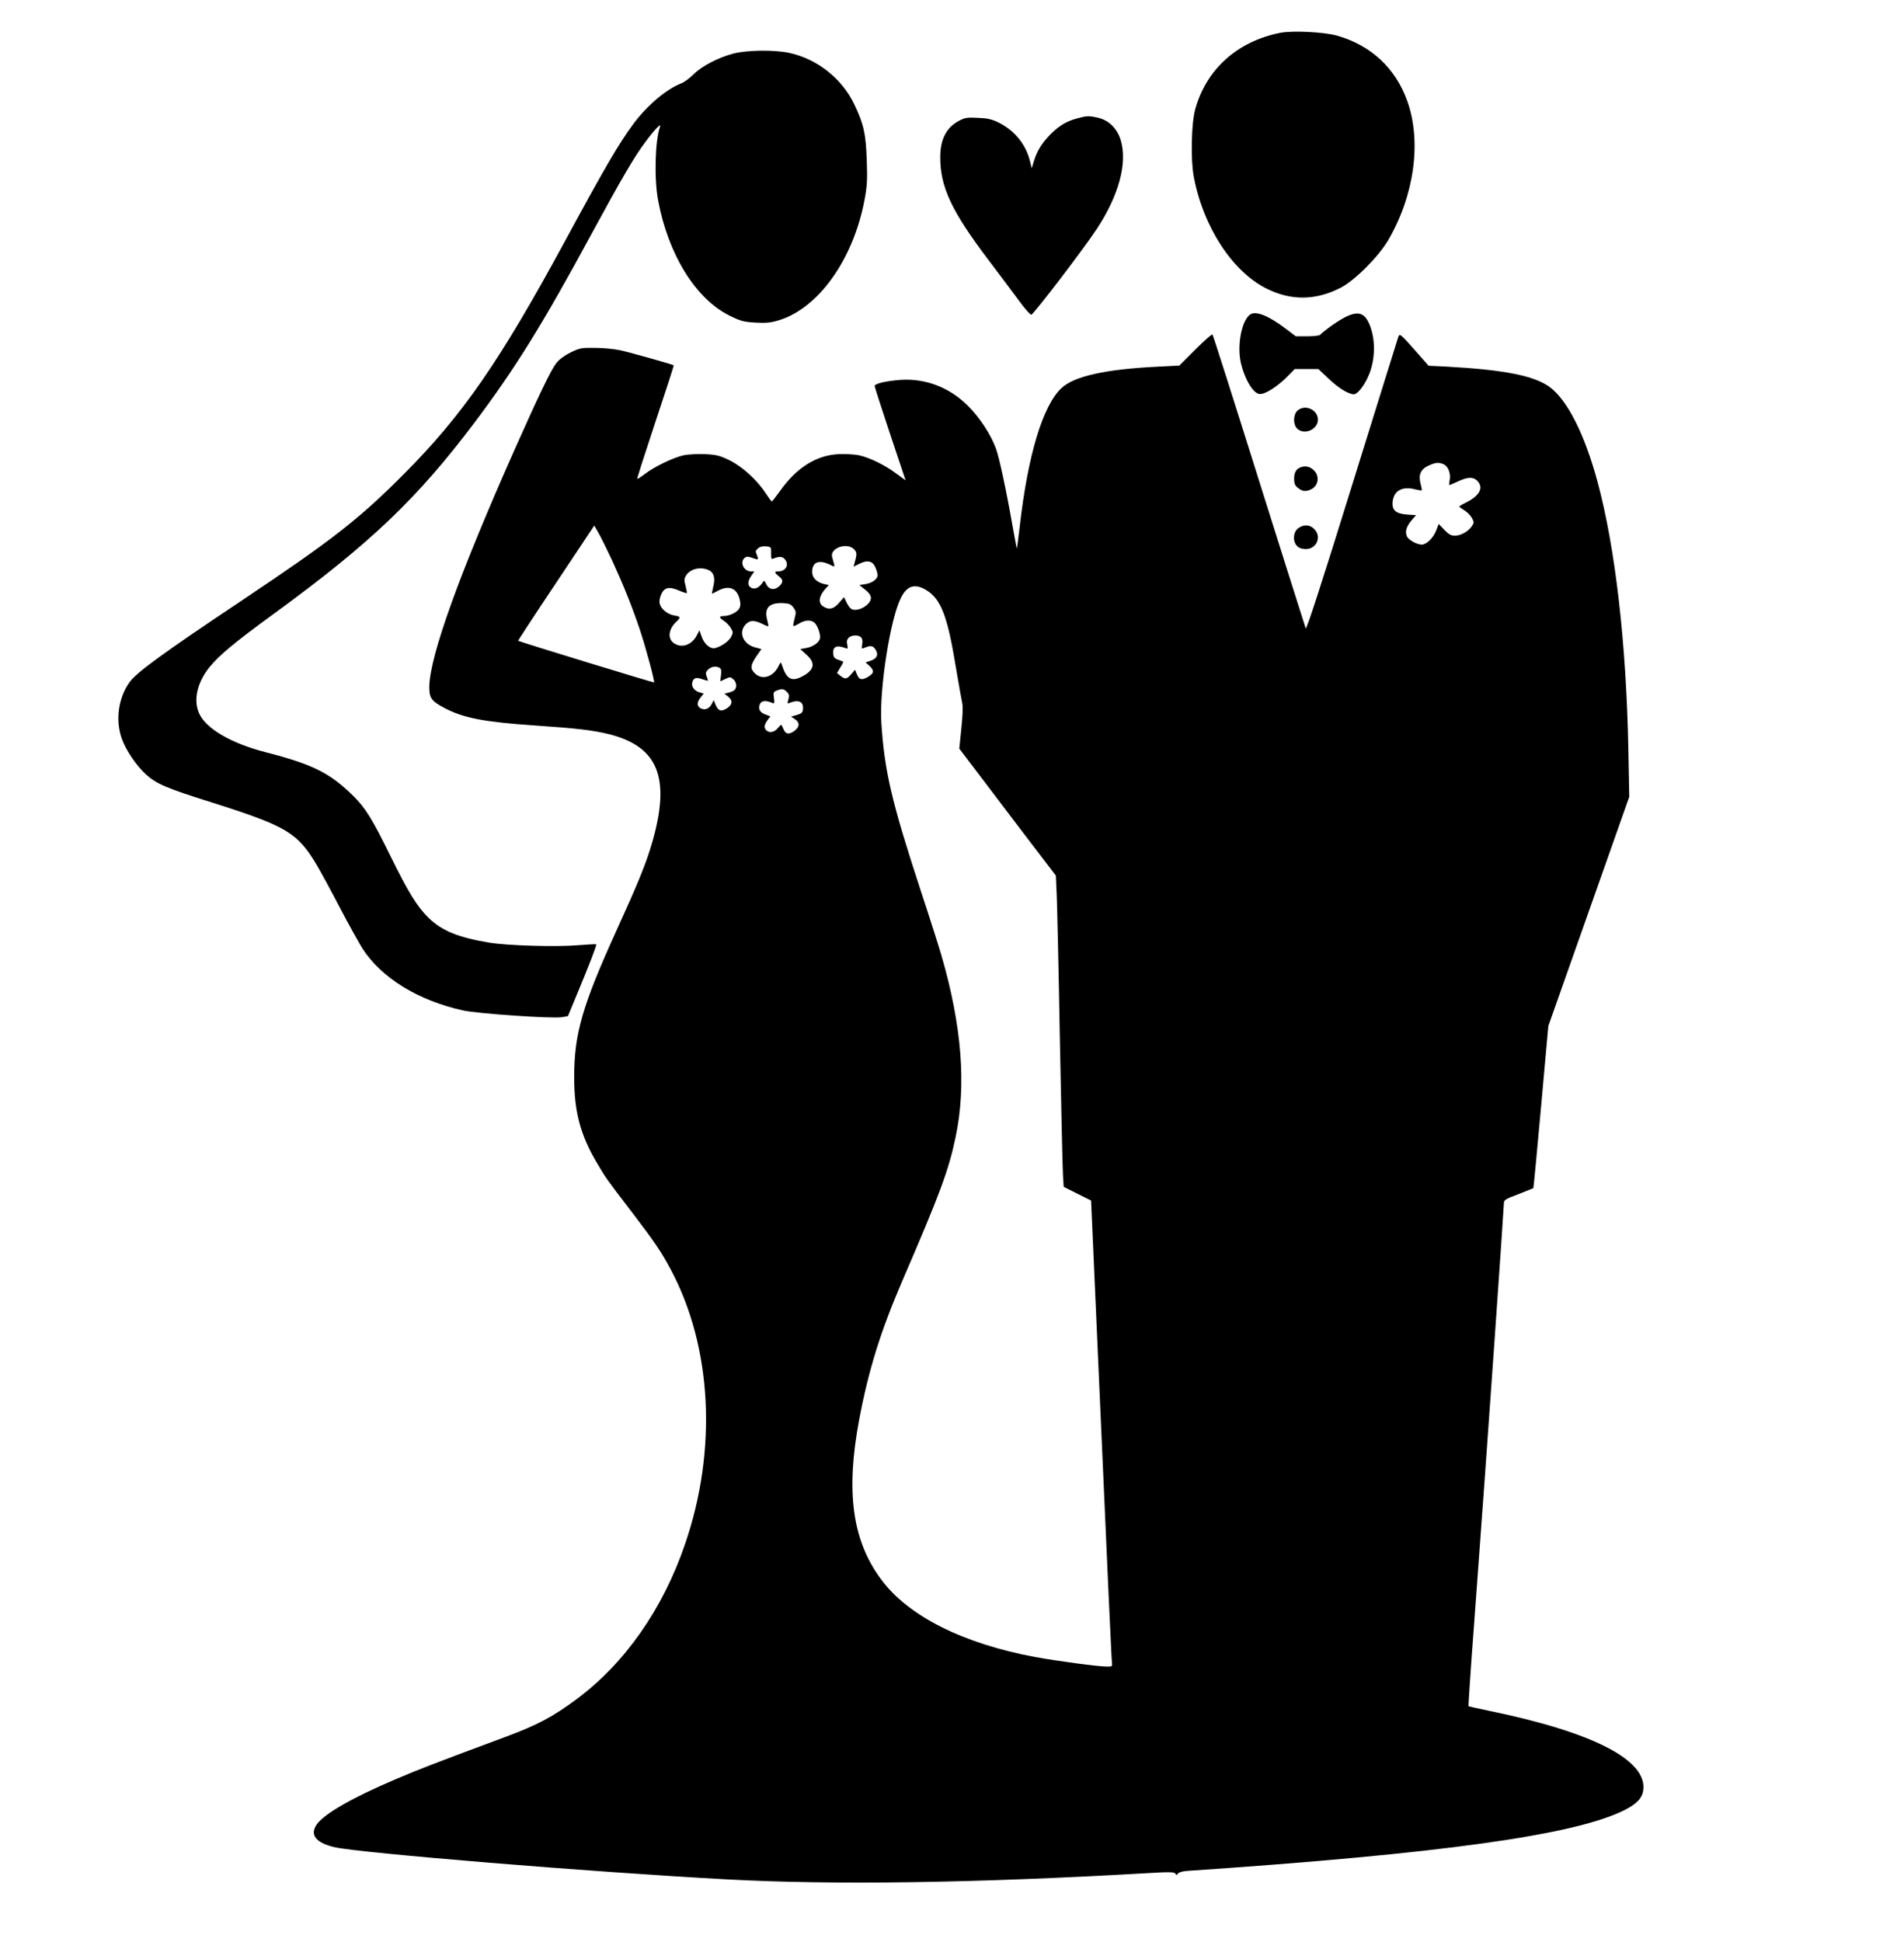 <?xml version="1.0" standalone="no"?>
<!DOCTYPE svg PUBLIC "-//W3C//DTD SVG 20010904//EN"
 "http://www.w3.org/TR/2001/REC-SVG-20010904/DTD/svg10.dtd">
<svg version="1.0" xmlns="http://www.w3.org/2000/svg"
 width="1280pt" height="1305pt" viewBox="0 0 1280 1305"
 preserveAspectRatio="xMidYMid meet">
<g transform="translate(0,1305) scale(0.1,-0.1)"
fill="#000000" stroke="none">
<path d="M8605 12829 c-287 -57 -496 -245 -570 -514 -26 -93 -31 -337 -10
-450 62 -336 258 -639 489 -754 166 -83 331 -81 500 6 96 50 252 207 318 318
176 302 226 662 129 935 -78 220 -243 375 -471 440 -87 25 -303 36 -385 19z"/>
<path d="M4930 12690 c-102 -27 -212 -84 -268 -140 -26 -26 -63 -53 -82 -60
-100 -39 -228 -147 -320 -270 -102 -138 -185 -280 -467 -800 -435 -801 -684
-1161 -1078 -1556 -306 -307 -481 -443 -1105 -860 -521 -348 -694 -474 -741
-541 -75 -108 -94 -254 -50 -378 27 -77 99 -182 163 -240 71 -64 137 -92 443
-188 504 -160 576 -203 706 -423 26 -44 95 -171 154 -284 59 -113 128 -236
152 -275 128 -197 371 -347 673 -415 97 -22 595 -56 665 -46 l43 7 65 157 c82
197 130 322 125 326 -1 2 -55 -1 -118 -6 -149 -13 -479 -3 -600 17 -211 35
-320 80 -410 168 -77 76 -135 170 -255 414 -121 247 -169 325 -252 406 -157
154 -273 211 -588 292 -230 59 -400 158 -446 260 -41 89 -14 207 68 310 68 83
166 165 439 364 645 471 958 769 1344 1281 273 363 460 664 785 1265 203 374
290 524 369 628 59 79 104 125 93 95 -33 -92 -40 -346 -13 -493 68 -365 252
-663 480 -776 75 -37 94 -42 174 -47 73 -4 103 -1 159 16 265 81 498 407 574
804 18 95 21 136 16 268 -6 181 -20 245 -84 379 -83 174 -251 306 -439 346
-100 21 -281 19 -374 -5z"/>
<path d="M7240 12254 c-74 -20 -126 -52 -187 -116 -54 -58 -83 -106 -104 -176
l-13 -43 -13 53 c-29 111 -104 203 -213 256 -43 21 -73 28 -137 30 -73 4 -87
1 -130 -22 -82 -45 -122 -124 -122 -241 -1 -201 76 -365 327 -696 75 -99 167
-222 204 -272 37 -51 73 -92 81 -92 14 0 356 447 442 579 147 224 205 439 160
592 -23 79 -81 137 -155 153 -63 14 -72 13 -140 -5z"/>
<path d="M8404 10936 c-59 -42 -90 -216 -60 -333 19 -77 55 -150 89 -182 20
-18 32 -22 54 -17 42 11 112 59 168 116 l49 50 79 0 80 0 70 -66 c66 -63 132
-103 169 -104 22 0 66 53 94 116 53 113 54 265 4 368 -42 88 -109 79 -267 -36
-28 -21 -54 -42 -58 -48 -3 -5 -42 -10 -85 -10 l-79 0 -66 50 c-117 89 -203
123 -241 96z"/>
<path d="M8036 10701 l-108 -108 -141 -7 c-355 -17 -565 -64 -651 -144 -126
-118 -226 -450 -281 -932 -9 -80 -18 -146 -19 -147 -1 -1 -12 57 -25 130 -44
252 -92 478 -115 541 -34 95 -111 212 -191 291 -124 122 -282 183 -451 172
-96 -7 -174 -25 -174 -41 0 -6 47 -152 104 -323 l104 -311 -62 45 c-77 58
-182 109 -254 124 -31 6 -93 9 -137 7 -148 -8 -281 -92 -390 -246 -28 -39 -53
-71 -56 -72 -3 0 -21 24 -40 53 -57 89 -157 180 -243 223 -68 33 -89 38 -165
42 -48 2 -112 -1 -143 -7 -69 -15 -197 -76 -261 -125 -27 -21 -51 -36 -53 -34
-2 3 53 174 122 382 69 207 125 379 123 381 -7 6 -284 84 -359 101 -41 9 -119
16 -172 16 -90 1 -102 -1 -162 -31 -40 -19 -77 -47 -96 -71 -36 -46 -114 -208
-279 -578 -375 -844 -570 -1387 -575 -1594 -1 -79 13 -99 102 -146 127 -67
266 -94 602 -117 294 -20 395 -32 508 -60 328 -84 411 -294 287 -725 -42 -145
-95 -274 -245 -603 -226 -498 -280 -686 -280 -977 0 -231 42 -389 154 -577 60
-102 60 -102 237 -333 153 -201 193 -260 258 -381 278 -521 314 -1211 97
-1844 -149 -438 -406 -804 -731 -1045 -160 -118 -261 -172 -470 -250 -477
-177 -588 -220 -745 -287 -288 -122 -480 -232 -530 -303 -50 -70 -7 -125 120
-154 172 -39 1727 -167 2635 -216 722 -39 1667 -25 2814 41 162 10 195 9 202
-2 8 -12 10 -12 18 0 5 8 31 16 63 18 1702 115 2602 240 2938 408 83 42 120
81 127 134 27 201 -330 387 -1023 531 -81 17 -150 32 -152 34 -1 2 15 251 38
552 69 938 78 1065 140 1944 33 470 60 867 60 881 0 25 8 30 98 64 53 21 98
39 100 40 2 2 25 247 52 546 l49 544 272 770 272 770 -6 320 c-14 714 -88
1355 -207 1796 -86 319 -203 551 -322 638 -103 76 -307 116 -689 137 l-125 6
-97 110 c-90 102 -98 108 -106 86 -4 -13 -145 -463 -312 -1001 -204 -657 -306
-972 -311 -960 -4 10 -145 457 -314 993 -168 536 -309 978 -313 982 -4 4 -55
-41 -115 -101z m1667 -770 c31 -12 51 -61 43 -106 -4 -19 -5 -35 -2 -35 2 0
28 11 58 25 64 30 101 32 128 5 46 -46 19 -100 -72 -146 -27 -13 -48 -26 -48
-28 0 -3 16 -14 35 -26 20 -12 42 -35 51 -52 14 -27 14 -32 -1 -54 -23 -35
-74 -64 -114 -64 -27 0 -42 9 -71 39 l-38 40 -17 -44 c-18 -49 -65 -95 -97
-95 -33 0 -89 31 -100 56 -14 31 -3 67 32 108 l30 34 -62 4 c-76 6 -103 31
-95 91 10 71 65 100 149 79 23 -6 44 -9 46 -7 2 1 -2 22 -8 45 -16 59 1 97 54
121 47 21 65 23 99 10z m-5587 -649 c79 -173 133 -308 185 -462 40 -119 102
-350 96 -356 -3 -3 -908 274 -914 280 -1 1 113 176 255 388 l257 386 27 -47
c15 -25 57 -111 94 -189z m1068 50 c-1 -36 2 -42 15 -36 36 15 59 15 74 -1 36
-36 12 -85 -42 -85 -27 0 -26 -8 4 -32 31 -24 32 -41 3 -68 -31 -29 -69 -23
-86 13 -14 28 -14 29 -28 8 -23 -32 -50 -44 -74 -31 -26 14 -25 44 1 81 l20
29 -22 0 c-49 0 -78 62 -43 91 12 10 22 10 48 1 45 -16 47 -16 36 14 -13 32
-13 30 6 49 11 10 29 15 53 13 35 -3 36 -4 35 -46z m557 27 c21 -21 21 -33 3
-96 l-6 -21 41 20 c54 27 88 18 107 -27 8 -19 14 -41 14 -50 0 -26 -36 -53
-80 -60 l-43 -7 32 -25 c46 -36 56 -59 37 -88 -21 -32 -70 -57 -104 -53 -20 2
-32 14 -48 44 l-20 41 -33 -38 c-36 -43 -70 -50 -109 -23 -34 24 -27 69 20
121 l20 21 -31 7 c-50 11 -81 42 -81 81 0 68 46 86 124 47 32 -16 31 -21 10
54 -16 59 99 100 147 52z m-977 -140 c35 -16 46 -54 31 -111 -6 -27 -10 -48
-8 -48 2 0 20 9 40 20 71 38 125 19 144 -52 8 -30 8 -48 0 -65 -12 -26 -66
-53 -106 -53 -33 0 -32 -11 4 -34 16 -11 36 -32 45 -48 15 -25 15 -30 2 -57
-17 -31 -65 -65 -107 -76 -34 -9 -75 26 -93 79 l-14 40 -16 -31 c-35 -70 -108
-93 -160 -52 -40 32 -30 95 23 143 29 27 27 33 -17 40 -44 7 -88 43 -97 79 -4
13 0 40 9 60 20 49 53 57 119 29 28 -12 52 -20 54 -18 2 2 -2 24 -8 49 -11 39
-10 48 5 72 28 43 96 58 150 34z m1460 -133 c101 -59 145 -173 201 -514 20
-119 40 -231 44 -248 5 -19 3 -85 -6 -168 l-14 -137 108 -142 c59 -78 205
-270 324 -427 l217 -284 6 -131 c3 -71 13 -506 21 -965 9 -459 18 -871 21
-916 l5 -80 92 -46 92 -46 68 -1533 c37 -844 69 -1549 72 -1567 4 -31 3 -32
-33 -32 -58 0 -334 37 -482 64 -488 91 -856 276 -1038 524 -193 261 -237 588
-146 1072 63 333 143 591 289 930 256 593 312 743 359 967 74 349 42 750 -95
1222 -17 58 -80 257 -141 441 -194 592 -243 802 -263 1125 -14 225 60 696 131
836 41 83 93 99 168 55z m-890 -119 c18 -25 19 -31 8 -73 -7 -26 -11 -49 -8
-51 2 -2 19 5 37 16 39 24 77 27 102 8 22 -15 46 -83 39 -109 -7 -28 -48 -55
-93 -63 l-39 -7 41 -37 c66 -58 54 -107 -36 -151 -67 -32 -99 -11 -130 85 -5
17 -8 16 -22 -13 -35 -72 -111 -95 -158 -47 -33 32 -31 53 9 113 l35 50 -45
12 c-81 23 -112 103 -59 156 28 28 60 27 118 -3 16 -8 30 -13 32 -11 2 2 -2
22 -8 45 -20 78 15 114 107 110 41 -2 53 -7 70 -30z m456 -202 c8 -9 10 -27 6
-46 -5 -27 -4 -30 12 -24 44 19 60 17 77 -9 23 -34 11 -62 -31 -76 l-35 -12
26 -23 c36 -34 31 -52 -19 -79 -36 -18 -51 -13 -66 24 l-12 29 -25 -29 c-29
-35 -42 -37 -74 -11 l-22 18 22 37 c13 20 22 38 20 39 -2 2 -17 7 -34 13 -22
7 -31 16 -33 37 -6 52 21 65 83 41 15 -6 16 -3 11 23 -5 22 -2 35 9 47 21 20
69 21 85 1z m-951 -204 c10 -6 12 -21 8 -49 l-5 -41 34 16 c31 15 35 15 54 -2
23 -20 26 -57 7 -73 -6 -6 -24 -13 -40 -17 l-27 -7 26 -20 c33 -27 28 -57 -14
-81 -37 -22 -56 -13 -74 33 l-10 25 -14 -27 c-17 -32 -46 -43 -74 -28 -26 14
-26 40 0 73 l21 26 -25 7 c-36 9 -60 39 -52 67 8 32 24 38 69 22 20 -7 37 -11
37 -9 0 1 -4 14 -10 29 -8 20 -6 29 10 45 21 21 55 26 79 11z m450 -160 c16
-16 18 -26 11 -51 -8 -28 -7 -31 8 -24 60 25 96 9 90 -43 -2 -22 -10 -29 -42
-38 l-38 -11 26 -17 c33 -22 33 -50 0 -76 -37 -29 -62 -27 -76 7 -7 15 -13 29
-15 31 -1 2 -12 -8 -24 -22 -22 -28 -57 -35 -77 -15 -17 17 -15 36 7 67 l20
27 -34 13 c-39 14 -51 40 -35 72 12 21 39 23 82 5 14 -7 16 -2 11 33 -5 36 -3
42 18 50 36 14 47 13 68 -8z"/>
<path d="M8722 10290 c-29 -27 -30 -92 -2 -120 47 -47 140 -7 140 60 0 68 -89
106 -138 60z"/>
<path d="M8755 9913 c-38 -9 -55 -34 -55 -79 0 -34 5 -47 26 -63 30 -24 52
-26 87 -10 48 22 60 83 25 123 -25 27 -52 36 -83 29z"/>
<path d="M8726 9499 c-33 -26 -37 -88 -6 -119 13 -13 33 -20 59 -20 73 0 108
84 56 135 -30 31 -73 32 -109 4z"/>
</g>
</svg>
